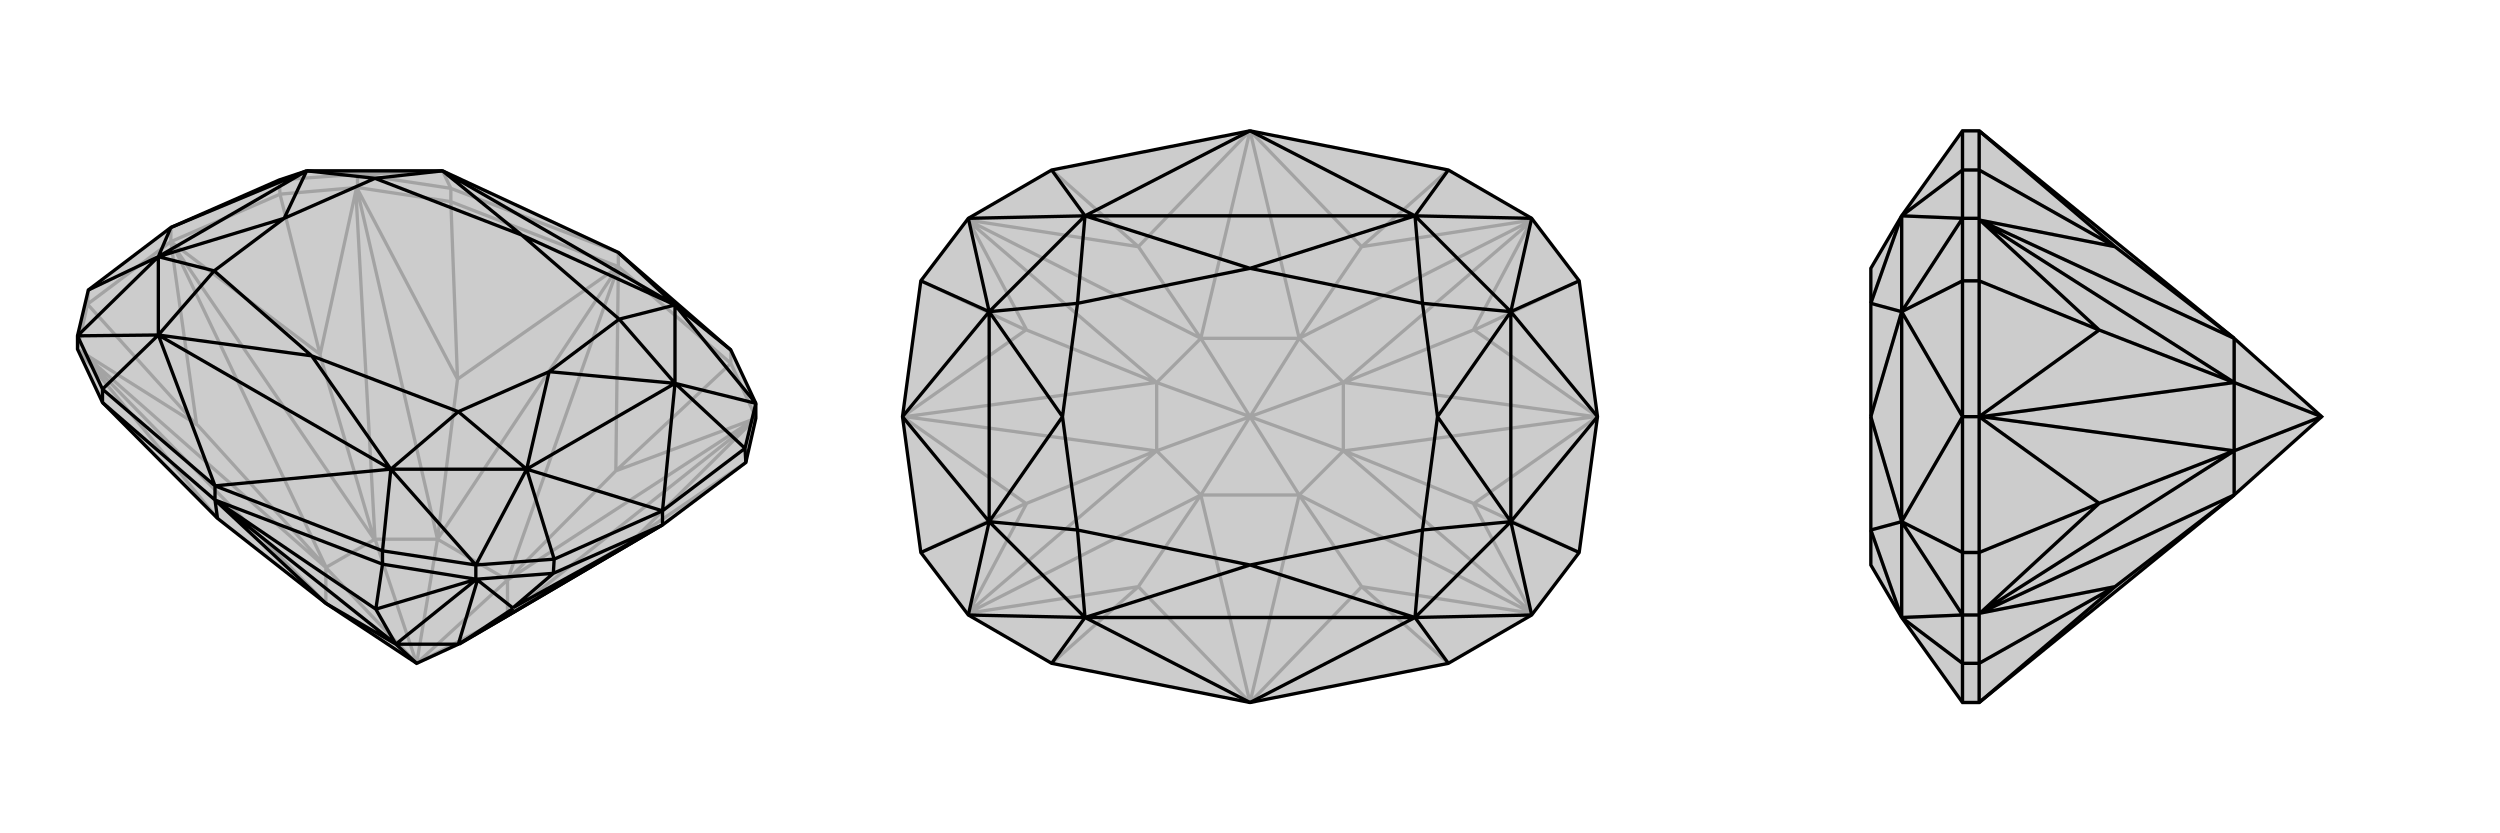 <svg xmlns="http://www.w3.org/2000/svg" viewBox="0 0 3000 1000">
    <g stroke="currentColor" stroke-width="4" fill="none" transform="translate(0 62)">
        <path fill="currentColor" stroke="none" fill-opacity=".2" d="M391,662L261,560L123,421L93,357L93,341L106,286L205,211L335,154L368,143L531,143L742,241L877,358L907,422L907,439L907,440L895,493L795,568L793,569L609,677L609,677L550,711L500,734z" />
<path stroke-opacity=".2" d="M500,734L609,677M500,734L450,585M500,734L391,619M500,734L609,634M500,734L525,585M450,585L391,619M609,634L609,677M525,585L450,585M391,662L391,619M609,634L525,585M742,258L609,634M742,258L525,585M742,258L739,503M742,258L549,393M609,634L907,440M609,634L739,503M525,585L428,163M525,585L549,393M391,662L93,357M739,503L877,374M739,503L907,440M549,393L541,180M549,393L428,163M261,560L93,357M609,677L904,443M450,585L449,585M450,585L427,167M391,619L391,618M391,619L96,359M609,677L763,583M449,585L207,231M449,585L384,364M391,618L207,231M391,618L237,448M207,231L205,228M764,582L795,568M384,363L205,228M236,448L205,228M904,443L907,440M904,443L763,583M763,583L764,582M764,582L895,493M427,167L428,163M427,167L384,364M384,364L384,363M384,363L336,171M96,359L93,357M96,359L237,448M237,448L236,448M236,448L105,303M742,258L877,374M742,258L541,180M742,258L742,241M877,374L907,439M877,374L877,358M541,180L429,163M541,180L541,164M428,163L429,163M428,163L336,171M429,163L429,147M93,357L93,357M93,357L105,303M742,241L541,164M205,228L105,303M105,303L106,286M205,228L336,171M336,171L335,154M205,228L205,211M541,164L429,147M541,164L531,143M429,147L531,143M429,147L335,154M429,147L368,143" />
<path d="M391,662L261,560L123,421L93,357L93,341L106,286L205,211L335,154L368,143L531,143L742,241L877,358L907,422L907,439L907,440L895,493L795,568L793,569L609,677L609,677L550,711L500,734z" />
<path d="M500,734L475,711M475,711L550,711M475,711L391,662M258,538L475,711M258,538L391,662M258,538L451,669M258,538L261,560M475,711L572,633M475,711L451,669M451,669L459,615M451,669L572,633M550,711L551,711M550,711L573,634M551,711L793,569M551,711L616,668M616,667L795,568M573,634L572,633M573,634L616,668M616,668L616,667M616,667L664,626M258,538L459,615M258,538L123,421M258,538L258,521M459,615L571,633M459,615L459,599M123,421L123,405M572,633L571,633M572,633L664,626M571,633L571,616M459,599L258,521M258,521L123,405M895,493L894,476M795,568L664,626M664,626L665,609M795,568L795,551M894,476L795,551M665,609L795,551M877,358L810,304M459,599L571,616M459,599L469,501M123,405L93,341M123,405L190,340M742,241L810,304M258,521L469,501M258,521L190,340M907,422L810,304M571,616L469,501M93,341L190,340M907,422L894,476M894,476L810,398M907,422L810,398M571,616L665,609M665,609L632,501M571,616L632,501M106,286L190,246M93,341L190,246M810,304L531,143M469,501L190,340M810,304L626,220M469,501L374,365M190,340L374,365M531,143L626,220M810,304L810,398M810,304L743,321M469,501L632,501M469,501L550,432M190,340L190,246M190,340L257,263M531,143L450,152M810,398L743,321M632,501L550,432M190,246L257,263M368,143L450,152M810,398L810,398M632,501L632,501M810,398L659,384M632,501L659,384M190,246L190,246M368,143L368,143M190,246L341,200M368,143L341,200M795,551L810,398M795,551L632,501M810,398L632,501M205,211L190,246M205,211L368,143M190,246L368,143M626,220L743,321M374,365L550,432M374,365L257,263M626,220L450,152M743,321L659,384M550,432L659,384M257,263L341,200M450,152L341,200" />
    </g>
    <g stroke="currentColor" stroke-width="4" fill="none" transform="translate(1000 0)">
        <path fill="currentColor" stroke="none" fill-opacity=".2" d="M500,157L262,204L162,262L105,337L83,500L105,663L162,738L262,796L500,843L738,796L838,738L895,663L917,500L895,337L838,262L738,204z" />
<path stroke-opacity=".2" d="M500,500L612,541M500,500L612,459M500,500L388,459M500,500L388,541M500,500L559,594M500,500L441,594M500,500L559,406M500,500L441,406M612,541L612,459M388,459L388,541M559,594L612,541M559,406L612,459M441,406L388,459M441,594L388,541M559,594L441,594M559,406L441,406M500,843L559,594M500,157L559,406M500,157L441,406M500,843L441,594M500,843L634,704M500,157L634,296M500,157L366,296M500,843L366,704M559,594L839,736M559,594L634,704M559,406L839,264M559,406L634,296M441,406L161,264M441,406L366,296M441,594L161,736M441,594L366,704M634,704L738,796M634,704L839,736M634,296L738,204M634,296L839,264M366,296L262,204M366,296L161,264M366,704L262,796M366,704L161,736M612,541L613,541M612,541L837,734M612,459L613,459M612,459L837,266M388,459L387,459M388,459L163,266M388,541L387,541M388,541L163,734M613,541L914,500M613,541L768,604M613,459L914,500M613,459L768,396M914,500L917,500M387,459L86,500M387,459L232,396M387,541L86,500M387,541L232,604M86,500L83,500M769,604L917,500M769,396L917,500M231,396L83,500M231,604L83,500M837,734L839,736M837,734L768,604M768,604L769,604M769,604L895,663M837,266L839,264M837,266L768,396M768,396L769,396M769,396L895,337M163,266L161,264M163,266L232,396M232,396L231,396M231,396L105,337M163,734L161,736M163,734L232,604M232,604L231,604M231,604L105,663" />
<path d="M500,157L262,204L162,262L105,337L83,500L105,663L162,738L262,796L500,843L738,796L838,738L895,663L917,500L895,337L838,262L738,204z" />
<path d="M738,204L698,259M738,796L698,741M262,796L302,741M262,204L302,259M500,157L698,259M500,157L302,259M500,843L698,741M500,843L302,741M838,262L698,259M838,738L698,741M162,738L302,741M162,262L302,259M895,337L813,374M838,262L813,374M895,663L813,626M838,738L813,626M105,663L187,626M162,738L187,626M105,337L187,374M162,262L187,374M698,259L302,259M698,741L302,741M698,259L500,322M698,741L500,678M302,741L500,678M302,259L500,322M698,259L813,374M698,259L707,364M698,741L813,626M698,741L707,636M302,741L187,626M302,741L293,636M302,259L187,374M302,259L293,364M813,374L707,364M813,626L707,636M187,626L293,636M187,374L293,364M813,374L813,374M813,626L813,626M813,374L725,500M813,626L725,500M187,626L187,626M187,374L187,374M187,626L275,500M187,374L275,500M917,500L813,374M917,500L813,626M813,374L813,626M83,500L187,626M83,500L187,374M187,626L187,374M500,322L707,364M500,678L707,636M500,678L293,636M500,322L293,364M707,364L725,500M707,636L725,500M293,636L275,500M293,364L275,500" />
    </g>
    <g stroke="currentColor" stroke-width="4" fill="none" transform="translate(2000 0)">
        <path fill="currentColor" stroke="none" fill-opacity=".2" d="M681,594L375,843L355,843L282,741L245,678L245,636L245,500L245,364L245,322L282,259L355,157L375,157L681,406L786,500z" />
<path stroke-opacity=".2" d="M786,500L681,459M786,500L681,541M681,459L681,541M681,406L681,459M681,594L681,541M375,157L538,296M375,843L538,704M681,406L375,264M681,406L538,296M681,594L375,736M681,594L538,704M538,296L375,204M538,296L375,264M538,704L375,796M538,704L375,736M681,459L681,459M681,459L378,266M681,541L681,541M681,541L378,734M681,459L378,500M681,459L519,396M681,541L378,500M681,541L519,604M378,500L375,500M519,396L375,500M519,604L375,500M378,266L375,264M378,266L519,396M519,396L519,396M519,396L375,337M378,734L375,736M378,734L519,604M519,604L519,604M519,604L375,663M375,157L375,204M375,843L375,796M375,204L375,262M375,204L355,204M375,796L375,738M375,796L355,796M375,264L375,262M375,264L375,337M375,262L355,262M375,736L375,738M375,736L375,663M375,738L355,738M355,843L355,796M355,157L355,204M375,500L375,663M375,663L355,663M375,500L375,337M375,337L355,337M375,500L355,500M355,663L355,500M355,337L355,500M355,796L355,738M355,796L282,741M355,204L355,262M355,204L282,259M355,738L282,741M355,262L282,259M355,738L355,663M355,663L282,626M355,738L282,626M355,262L355,337M355,337L282,374M355,262L282,374M282,741L282,626M282,741L245,636M282,259L282,374M282,259L245,364M282,626L245,636M282,374L245,364M282,626L282,626M282,374L282,374M282,626L245,500M282,374L245,500M355,500L282,626M355,500L282,374M282,626L282,374" />
<path d="M681,594L375,843L355,843L282,741L245,678L245,636L245,500L245,364L245,322L282,259L355,157L375,157L681,406L786,500z" />
<path d="M786,500L681,541M786,500L681,459M681,541L681,459M681,594L681,541M681,406L681,459M375,843L538,704M375,157L538,296M681,594L375,736M681,594L538,704M681,406L375,264M681,406L538,296M538,704L375,796M538,704L375,736M538,296L375,204M538,296L375,264M681,541L681,541M681,541L378,734M681,459L681,459M681,459L378,266M681,541L378,500M681,541L519,604M681,459L378,500M681,459L519,396M378,500L375,500M519,604L375,500M519,396L375,500M378,734L375,736M378,734L519,604M519,604L519,604M519,604L375,663M378,266L375,264M378,266L519,396M519,396L519,396M519,396L375,337M375,843L375,796M375,157L375,204M375,796L375,738M375,796L355,796M375,204L375,262M375,204L355,204M375,736L375,738M375,736L375,663M375,738L355,738M375,264L375,262M375,264L375,337M375,262L355,262M355,204L355,157M355,796L355,843M375,500L375,337M375,337L355,337M375,500L375,663M375,663L355,663M375,500L355,500M355,337L355,500M355,663L355,500M355,204L355,262M355,204L282,259M355,796L355,738M355,796L282,741M355,262L282,259M355,738L282,741M355,262L355,337M355,337L282,374M355,262L282,374M355,738L355,663M355,663L282,626M355,738L282,626M282,259L282,374M282,259L245,364M282,741L282,626M282,741L245,636M282,374L245,364M282,626L245,636M282,374L282,374M282,626L282,626M282,374L245,500M282,626L245,500M355,500L282,374M355,500L282,626M282,374L282,626" />
    </g>
</svg>